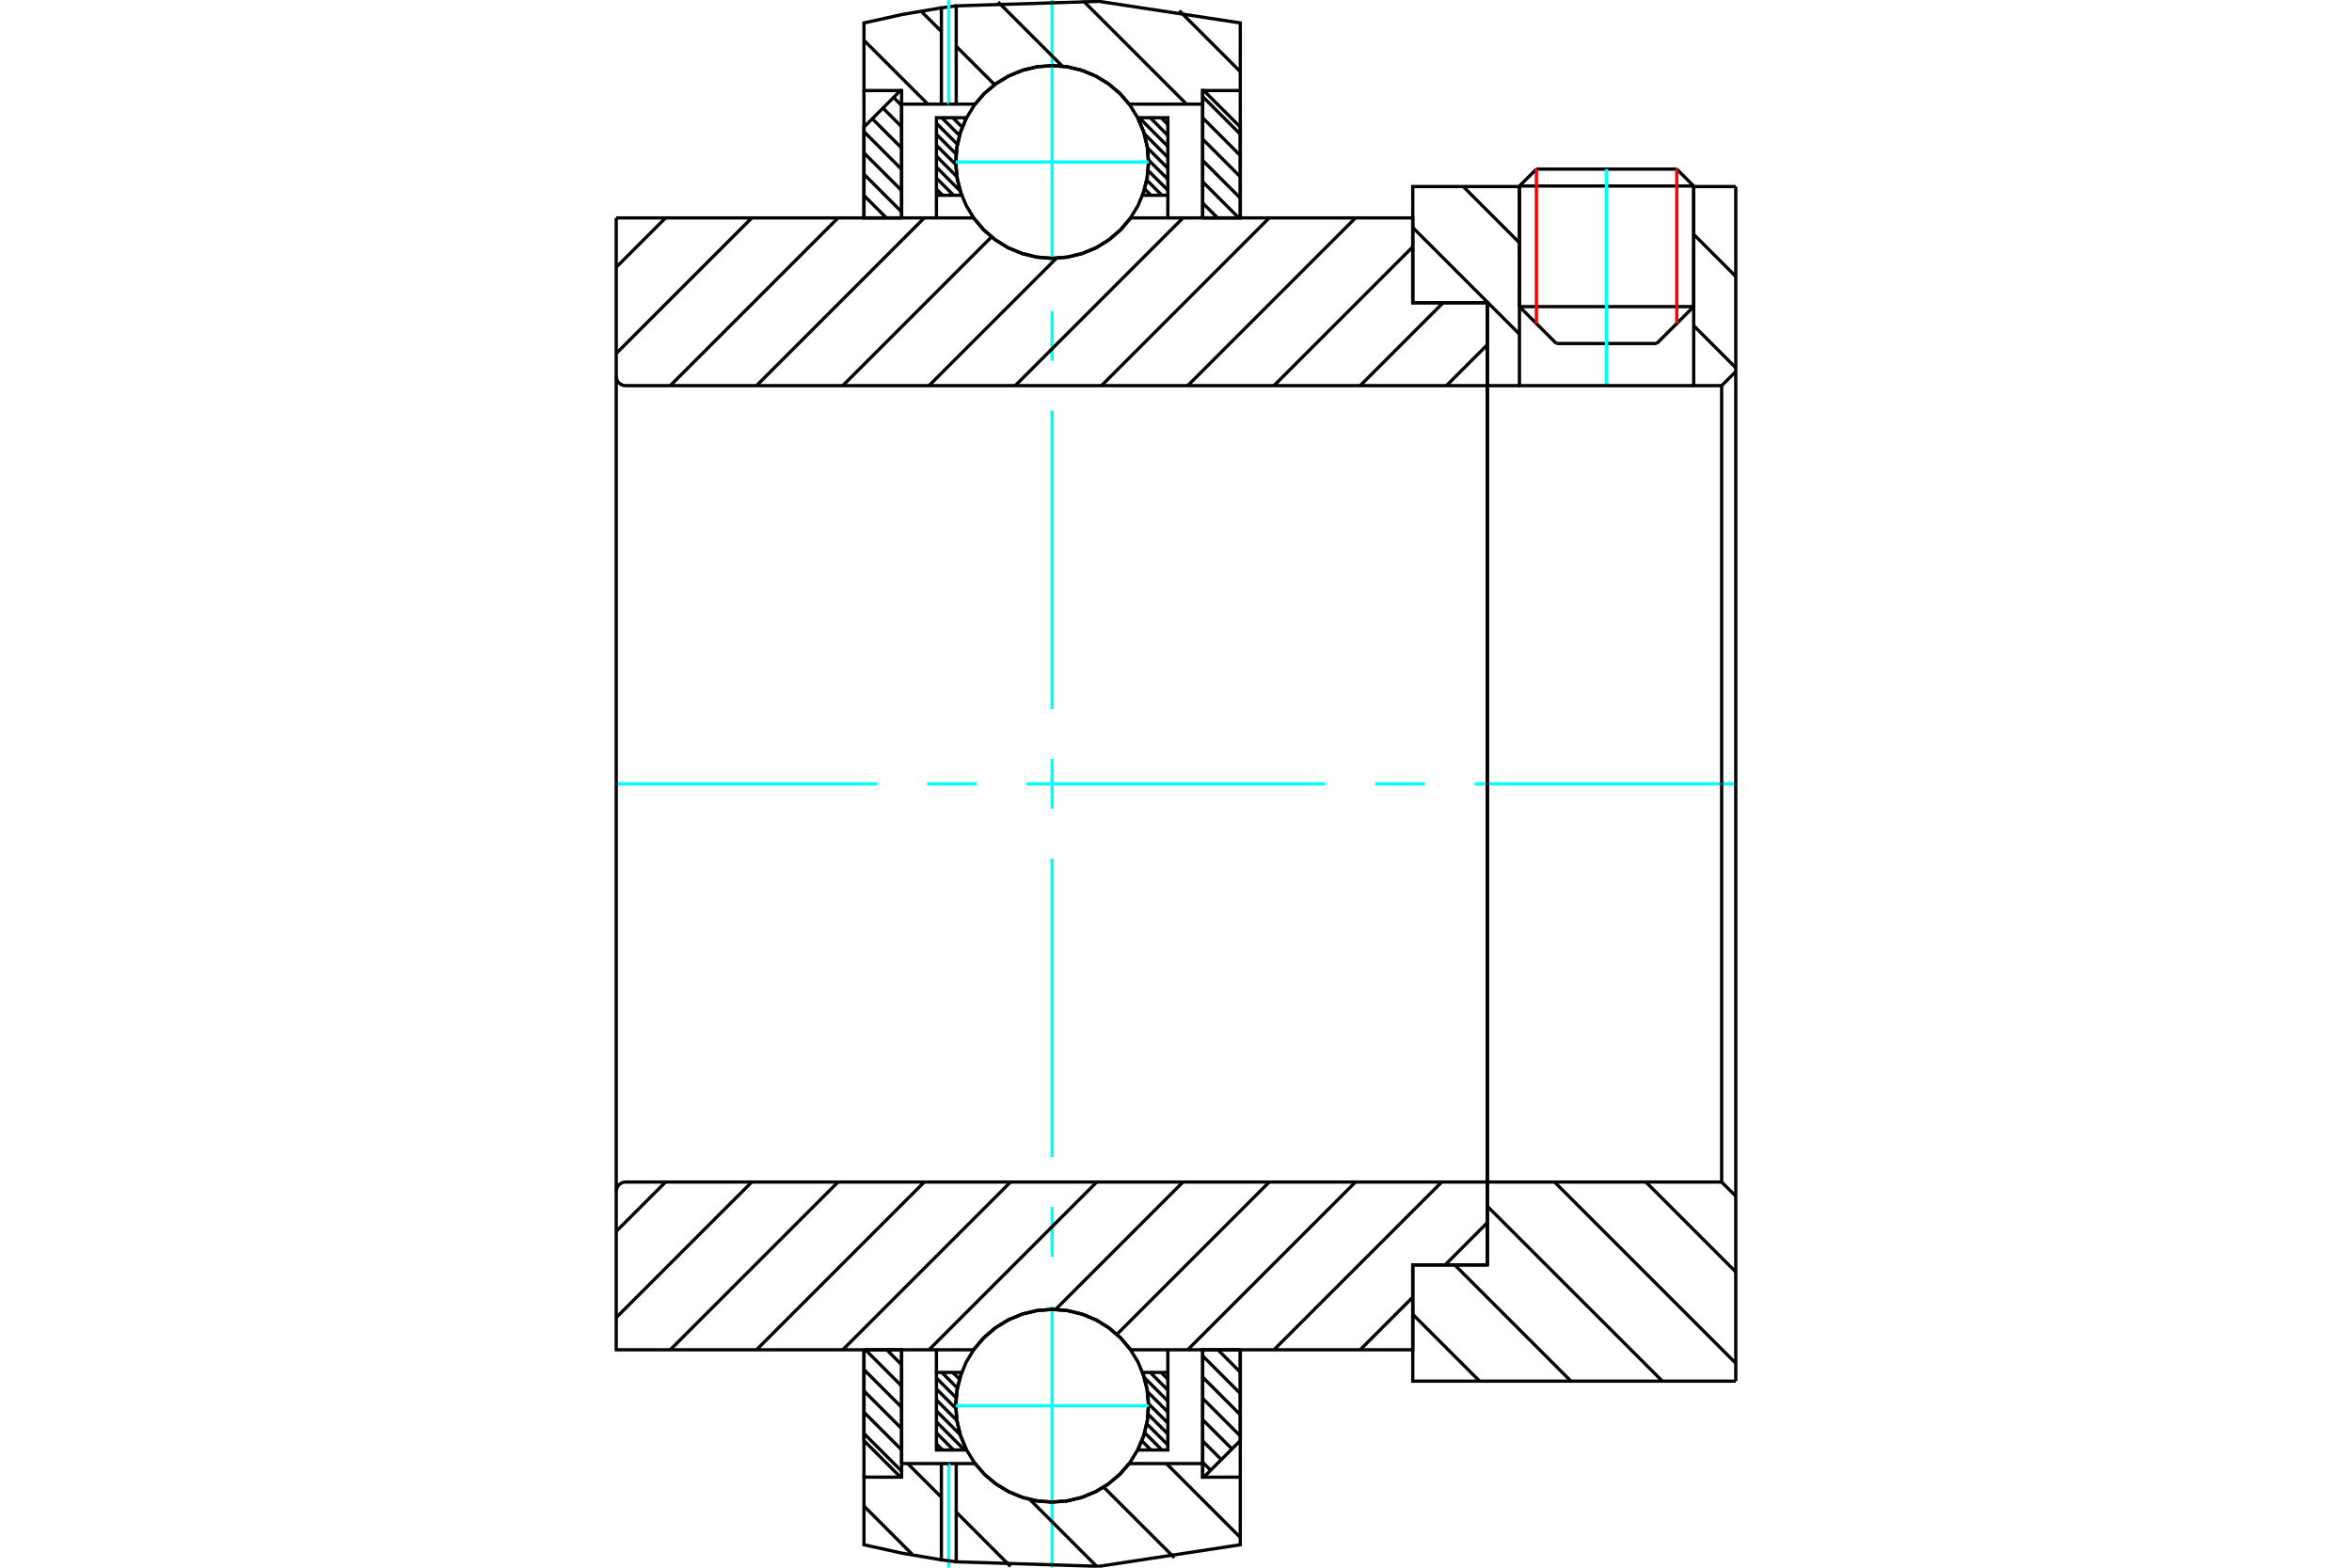 <?xml version="1.0" standalone="no"?>
<!DOCTYPE svg PUBLIC "-//W3C//DTD SVG 1.1//EN"
	"http://www.w3.org/Graphics/SVG/1.1/DTD/svg11.dtd">
<svg xmlns="http://www.w3.org/2000/svg" height="100%" width="100%" viewBox="0 0 36000 24000">
	<rect x="-1800" y="-1200" width="39600" height="26400" style="fill:#FFF"/>
	<g style="fill:none; fill-rule:evenodd" transform="matrix(1 0 0 1 0 0)">
		<g style="fill:none; stroke:#000; stroke-width:50; shape-rendering:geometricPrecision">
			<line x1="23822" y1="5259" x2="25358" y2="5259"/>
			<line x1="23257" y1="4694" x2="25924" y2="4694"/>
			<line x1="23257" y1="2848" x2="25924" y2="2848"/>
			<line x1="23516" y1="2589" x2="25665" y2="2589"/>
			<line x1="23257" y1="4694" x2="23822" y2="5259"/>
			<line x1="25358" y1="5259" x2="25924" y2="4694"/>
			<line x1="23257" y1="2848" x2="23257" y2="4694"/>
			<line x1="25924" y1="4694" x2="25924" y2="2848"/>
			<line x1="23516" y1="2589" x2="23257" y2="2848"/>
			<line x1="25924" y1="2848" x2="25665" y2="2589"/>
		</g>
		<g style="fill:none; stroke:#0FF; stroke-width:50; shape-rendering:geometricPrecision">
			<line x1="24590" y1="5904" x2="24590" y2="2589"/>
		</g>
		<g style="fill:none; stroke:#000; stroke-width:50; shape-rendering:geometricPrecision">
			<line x1="13224" y1="21946" x2="13800" y2="22522"/>
			<line x1="13224" y1="21620" x2="13800" y2="22196"/>
			<line x1="13224" y1="21294" x2="13800" y2="21870"/>
			<line x1="13224" y1="20968" x2="13800" y2="21544"/>
			<line x1="13246" y1="20664" x2="13800" y2="21218"/>
			<line x1="13572" y1="20664" x2="13800" y2="20892"/>
			<polyline points="13224,20664 13224,22055 13783,22614 13800,22614"/>
			<polyline points="13800,22406 13800,20664 13224,20664"/>
		</g>
		<g style="fill:none; stroke:#0FF; stroke-width:50; shape-rendering:geometricPrecision">
			<line x1="9432" y1="12000" x2="13428" y2="12000"/>
			<line x1="14190" y1="12000" x2="14952" y2="12000"/>
			<line x1="15714" y1="12000" x2="20286" y2="12000"/>
			<line x1="21048" y1="12000" x2="21810" y2="12000"/>
			<line x1="22572" y1="12000" x2="26568" y2="12000"/>
		</g>
		<g style="fill:none; stroke:#000; stroke-width:50; shape-rendering:geometricPrecision">
			<line x1="13224" y1="2993" x2="13567" y2="3336"/>
			<line x1="13224" y1="2667" x2="13800" y2="3243"/>
			<line x1="13224" y1="2341" x2="13800" y2="2917"/>
			<line x1="13224" y1="2016" x2="13800" y2="2592"/>
			<line x1="13351" y1="1817" x2="13800" y2="2266"/>
			<line x1="13514" y1="1654" x2="13800" y2="1940"/>
			<line x1="13677" y1="1491" x2="13800" y2="1614"/>
			<line x1="13800" y1="3336" x2="13800" y2="1594"/>
			<polyline points="13800,1386 13783,1386 13224,1945 13224,3336 13800,3336"/>
			<line x1="18967" y1="20664" x2="18984" y2="20681"/>
			<line x1="18641" y1="20664" x2="18984" y2="21007"/>
			<line x1="18408" y1="20757" x2="18984" y2="21333"/>
			<line x1="18408" y1="21083" x2="18984" y2="21659"/>
			<line x1="18408" y1="21408" x2="18984" y2="21984"/>
			<line x1="18408" y1="21734" x2="18857" y2="22183"/>
			<line x1="18408" y1="22060" x2="18694" y2="22346"/>
			<line x1="18408" y1="22386" x2="18531" y2="22509"/>
			<polyline points="18984,20664 18984,22055 18425,22614 18408,22614 18408,20664 18984,20664"/>
			<line x1="18408" y1="1478" x2="18984" y2="2054"/>
			<line x1="18408" y1="1804" x2="18984" y2="2380"/>
			<line x1="18408" y1="2130" x2="18984" y2="2706"/>
			<line x1="18408" y1="2456" x2="18984" y2="3032"/>
			<line x1="18408" y1="2782" x2="18962" y2="3336"/>
			<line x1="18408" y1="3108" x2="18636" y2="3336"/>
			<polyline points="18408,3336 18408,1386 18425,1386 18984,1945 18984,3336 18408,3336"/>
			<line x1="17772" y1="21011" x2="17875" y2="21114"/>
			<line x1="17605" y1="21011" x2="17875" y2="21281"/>
			<line x1="17515" y1="21089" x2="17875" y2="21449"/>
			<line x1="17564" y1="21306" x2="17875" y2="21617"/>
			<line x1="17579" y1="21489" x2="17875" y2="21785"/>
			<line x1="17574" y1="21651" x2="17875" y2="21953"/>
			<line x1="17553" y1="21798" x2="17875" y2="22121"/>
			<line x1="17521" y1="21934" x2="17784" y2="22198"/>
			<line x1="17478" y1="22059" x2="17616" y2="22198"/>
			<line x1="17426" y1="22175" x2="17449" y2="22198"/>
			<line x1="14583" y1="21011" x2="14686" y2="21113"/>
			<line x1="14415" y1="21011" x2="14654" y2="21249"/>
			<line x1="14333" y1="21096" x2="14634" y2="21397"/>
			<line x1="14333" y1="21264" x2="14629" y2="21560"/>
			<line x1="14333" y1="21432" x2="14645" y2="21745"/>
			<line x1="14333" y1="21600" x2="14697" y2="21964"/>
			<line x1="14333" y1="21768" x2="14763" y2="22198"/>
			<line x1="14333" y1="21936" x2="14595" y2="22198"/>
			<line x1="14333" y1="22104" x2="14427" y2="22198"/>
			<line x1="14333" y1="21011" x2="14333" y2="20664"/>
			<polyline points="17875,20664 17875,21011 17875,22198 17415,22198 17509,21972 17564,21734 17580,21490 17554,21247 17489,21011 17875,21011"/>
			<polyline points="14793,22198 14333,22198 14333,21011 14719,21011 14654,21247 14628,21490 14644,21734 14699,21972 14793,22198"/>
			<line x1="17772" y1="1802" x2="17875" y2="1905"/>
			<line x1="17605" y1="1802" x2="17875" y2="2073"/>
			<line x1="17437" y1="1802" x2="17875" y2="2241"/>
			<line x1="17515" y1="2048" x2="17875" y2="2409"/>
			<line x1="17564" y1="2265" x2="17875" y2="2576"/>
			<line x1="17580" y1="2449" x2="17875" y2="2744"/>
			<line x1="17574" y1="2611" x2="17875" y2="2912"/>
			<line x1="17553" y1="2758" x2="17784" y2="2989"/>
			<line x1="17521" y1="2893" x2="17616" y2="2989"/>
			<line x1="14751" y1="1802" x2="14779" y2="1831"/>
			<line x1="14583" y1="1802" x2="14728" y2="1947"/>
			<line x1="14415" y1="1802" x2="14686" y2="2073"/>
			<line x1="14333" y1="1888" x2="14654" y2="2209"/>
			<line x1="14333" y1="2056" x2="14634" y2="2357"/>
			<line x1="14333" y1="2224" x2="14629" y2="2519"/>
			<line x1="14333" y1="2391" x2="14645" y2="2704"/>
			<line x1="14333" y1="2559" x2="14697" y2="2924"/>
			<line x1="14333" y1="2727" x2="14595" y2="2989"/>
			<line x1="14333" y1="2895" x2="14427" y2="2989"/>
			<line x1="17875" y1="2989" x2="17875" y2="3336"/>
			<polyline points="14333,3336 14333,2989 14333,1802 14793,1802 14699,2028 14644,2266 14628,2510 14654,2753 14719,2989 14333,2989"/>
			<polyline points="17415,1802 17875,1802 17875,2989 17489,2989 17554,2753 17580,2510 17564,2266 17509,2028 17415,1802"/>
			<polyline points="17579,2480 17561,2249 17507,2024 17418,1810 17297,1613 17147,1437 16971,1287 16774,1166 16560,1077 16335,1023 16104,1005 15873,1023 15648,1077 15434,1166 15237,1287 15061,1437 14911,1613 14790,1810 14701,2024 14647,2249 14629,2480 14647,2710 14701,2935 14790,3149 14911,3347 15061,3523 15237,3673 15434,3794 15648,3882 15873,3936 16104,3954 16335,3936 16560,3882 16774,3794 16971,3673 17147,3523 17297,3347 17418,3149 17507,2935 17561,2710 17579,2480"/>
		</g>
		<g style="fill:none; stroke:#0FF; stroke-width:50; shape-rendering:geometricPrecision">
			<line x1="14629" y1="2480" x2="17579" y2="2480"/>
			<line x1="16104" y1="24000" x2="16104" y2="20001"/>
			<line x1="16104" y1="19239" x2="16104" y2="18477"/>
			<line x1="16104" y1="17715" x2="16104" y2="13143"/>
			<line x1="16104" y1="12381" x2="16104" y2="11619"/>
			<line x1="16104" y1="10857" x2="16104" y2="6285"/>
			<line x1="16104" y1="5523" x2="16104" y2="4761"/>
			<line x1="16104" y1="3999" x2="16104" y2="0"/>
		</g>
		<g style="fill:none; stroke:#000; stroke-width:50; shape-rendering:geometricPrecision">
			<polyline points="17579,21520 17561,21290 17507,21065 17418,20851 17297,20653 17147,20477 16971,20327 16774,20206 16560,20118 16335,20064 16104,20046 15873,20064 15648,20118 15434,20206 15237,20327 15061,20477 14911,20653 14790,20851 14701,21065 14647,21290 14629,21520 14647,21751 14701,21976 14790,22190 14911,22387 15061,22563 15237,22713 15434,22834 15648,22923 15873,22977 16104,22995 16335,22977 16560,22923 16774,22834 16971,22713 17147,22563 17297,22387 17418,22190 17507,21976 17561,21751 17579,21520"/>
		</g>
		<g style="fill:none; stroke:#0FF; stroke-width:50; shape-rendering:geometricPrecision">
			<line x1="14629" y1="21520" x2="17579" y2="21520"/>
		</g>
		<g style="fill:none; stroke:#000; stroke-width:50; shape-rendering:geometricPrecision">
			<line x1="25192" y1="18096" x2="26568" y2="19472"/>
			<line x1="23794" y1="18096" x2="26568" y2="20870"/>
			<line x1="22766" y1="18467" x2="25444" y2="21144"/>
			<line x1="22266" y1="19365" x2="24045" y2="21144"/>
			<line x1="21624" y1="20121" x2="22647" y2="21144"/>
			<line x1="26568" y1="12000" x2="26568" y2="21144"/>
			<polyline points="26568,18312 26352,18096 26352,12000"/>
			<polyline points="26352,18096 22766,18096 22766,12000"/>
			<polyline points="22766,18096 22766,19365 21624,19365 21624,21144 26568,21144"/>
			<line x1="25924" y1="3588" x2="26568" y2="4232"/>
			<line x1="25924" y1="4986" x2="26568" y2="5630"/>
			<line x1="22396" y1="2856" x2="23257" y2="3717"/>
			<line x1="21624" y1="3483" x2="23257" y2="5116"/>
			<line x1="26568" y1="12000" x2="26568" y2="2856"/>
			<polyline points="26568,5688 26352,5904 26352,12000"/>
			<polyline points="26352,5904 25924,5904 25924,2856"/>
			<polyline points="25924,5904 23257,5904 23257,2856"/>
			<polyline points="23257,5904 22766,5904 22766,12000"/>
			<polyline points="22766,5904 22766,4635 21624,4635 21624,2856 23257,2856"/>
			<line x1="25924" y1="2856" x2="26568" y2="2856"/>
			<line x1="22766" y1="18717" x2="22119" y2="19365"/>
			<line x1="21624" y1="19859" x2="20819" y2="20664"/>
			<line x1="22067" y1="18096" x2="19499" y2="20664"/>
			<line x1="20747" y1="18096" x2="18179" y2="20664"/>
			<line x1="19427" y1="18096" x2="17095" y2="20428"/>
			<line x1="18107" y1="18096" x2="16157" y2="20046"/>
			<line x1="16787" y1="18096" x2="14219" y2="20664"/>
			<line x1="15467" y1="18096" x2="12899" y2="20664"/>
			<line x1="14147" y1="18096" x2="11579" y2="20664"/>
			<line x1="12827" y1="18096" x2="10259" y2="20664"/>
			<line x1="11507" y1="18096" x2="9432" y2="20171"/>
			<line x1="10187" y1="18096" x2="9432" y2="18851"/>
			<line x1="22766" y1="12000" x2="22766" y2="19365"/>
			<polyline points="22766,18096 9576,18096 9553,18098 9532,18103 9511,18112 9491,18124 9474,18138 9460,18155 9448,18175 9439,18196 9434,18217 9432,18240 9432,20664 10008,20664 14902,20664"/>
			<polyline points="17306,20664 17156,20485 16979,20332 16780,20208 16565,20118 16337,20063 16104,20044 15871,20063 15643,20118 15428,20208 15229,20332 15052,20485 14902,20664"/>
			<polyline points="17306,20664 21624,20664 21624,19365 22766,19365"/>
			<line x1="9432" y1="12000" x2="9432" y2="18240"/>
			<line x1="22766" y1="5277" x2="22139" y2="5904"/>
			<line x1="22088" y1="4635" x2="20819" y2="5904"/>
			<line x1="21624" y1="3779" x2="19499" y2="5904"/>
			<line x1="20747" y1="3336" x2="18179" y2="5904"/>
			<line x1="19427" y1="3336" x2="16859" y2="5904"/>
			<line x1="18107" y1="3336" x2="15539" y2="5904"/>
			<line x1="16169" y1="3954" x2="14219" y2="5904"/>
			<line x1="15176" y1="3627" x2="12899" y2="5904"/>
			<line x1="14147" y1="3336" x2="11579" y2="5904"/>
			<line x1="12827" y1="3336" x2="10259" y2="5904"/>
			<line x1="11507" y1="3336" x2="9432" y2="5411"/>
			<line x1="10187" y1="3336" x2="9432" y2="4091"/>
			<line x1="9432" y1="12000" x2="9432" y2="3336"/>
			<polyline points="9432,5760 9434,5783 9439,5804 9448,5825 9460,5845 9474,5862 9491,5876 9511,5888 9532,5897 9553,5902 9576,5904 22766,5904 22766,4635 21624,4635 21624,3336 17306,3336"/>
			<polyline points="14902,3336 15052,3515 15229,3668 15428,3792 15643,3882 15871,3937 16104,3956 16337,3937 16565,3882 16780,3792 16979,3668 17156,3515 17306,3336"/>
			<polyline points="14902,3336 10008,3336 9432,3336"/>
			<line x1="22766" y1="12000" x2="22766" y2="5904"/>
		</g>
		<g style="fill:none; stroke:#F00; stroke-width:50; shape-rendering:geometricPrecision">
			<line x1="25665" y1="2589" x2="25665" y2="4953"/>
			<line x1="23516" y1="4953" x2="23516" y2="2589"/>
		</g>
		<g style="fill:none; stroke:#000; stroke-width:50; shape-rendering:geometricPrecision">
			<line x1="18051" y1="164" x2="18984" y2="1097"/>
			<line x1="16581" y1="14" x2="18161" y2="1594"/>
			<line x1="15277" y1="30" x2="16259" y2="1012"/>
			<line x1="14106" y1="179" x2="14409" y2="482"/>
			<line x1="14636" y1="709" x2="15223" y2="1296"/>
			<line x1="13224" y1="617" x2="14201" y2="1594"/>
			<line x1="17853" y1="22406" x2="18984" y2="23537"/>
			<line x1="16893" y1="22767" x2="17974" y2="23847"/>
			<line x1="15763" y1="22956" x2="16784" y2="23978"/>
			<line x1="13893" y1="22406" x2="14409" y2="22922"/>
			<line x1="14636" y1="23149" x2="15467" y2="23981"/>
			<line x1="13224" y1="23057" x2="13959" y2="23792"/>
			<polyline points="18984,3336 18984,1386 18984,351 16822,21 14636,90 14636,1594"/>
			<polyline points="14636,90 14409,120 14409,1594"/>
			<polyline points="14409,120 13813,221 13224,351 13224,1386 13800,1386 13800,1594 13800,3336"/>
			<polyline points="13800,1594 14409,1594 14522,1594"/>
		</g>
		<g style="fill:none; stroke:#0FF; stroke-width:50; shape-rendering:geometricPrecision">
			<line x1="14522" y1="1594" x2="14522" y2="0"/>
		</g>
		<g style="fill:none; stroke:#000; stroke-width:50; shape-rendering:geometricPrecision">
			<polyline points="14522,1594 14636,1594 14923,1594"/>
			<polyline points="17285,1594 17134,1423 16959,1277 16764,1160 16553,1074 16331,1021 16104,1004 15877,1021 15655,1074 15444,1160 15249,1277 15074,1423 14923,1594"/>
			<polyline points="17285,1594 18408,1594 18408,3336"/>
			<polyline points="18408,1594 18408,1386 18984,1386"/>
			<line x1="13224" y1="1386" x2="13224" y2="3336"/>
			<line x1="13224" y1="20664" x2="13224" y2="22614"/>
			<polyline points="18984,22614 18408,22614 18408,22406"/>
			<polyline points="18408,20664 18408,22406 17285,22406"/>
			<polyline points="14923,22406 15074,22577 15249,22723 15444,22840 15655,22926 15877,22979 16104,22996 16331,22979 16553,22926 16764,22840 16959,22723 17134,22577 17285,22406"/>
			<polyline points="14923,22406 14636,22406 14522,22406"/>
		</g>
		<g style="fill:none; stroke:#0FF; stroke-width:50; shape-rendering:geometricPrecision">
			<line x1="14522" y1="24000" x2="14522" y2="22406"/>
		</g>
		<g style="fill:none; stroke:#000; stroke-width:50; shape-rendering:geometricPrecision">
			<polyline points="14522,22406 14409,22406 13800,22406"/>
			<polyline points="13800,20664 13800,22406 13800,22614 13224,22614 13224,23649 13813,23779 14409,23880"/>
			<polyline points="14409,22406 14409,23880 14636,23910"/>
			<polyline points="14636,22406 14636,23910 16822,23979 18984,23649 18984,22614 18984,20664"/>
		</g>
	</g>
</svg>
